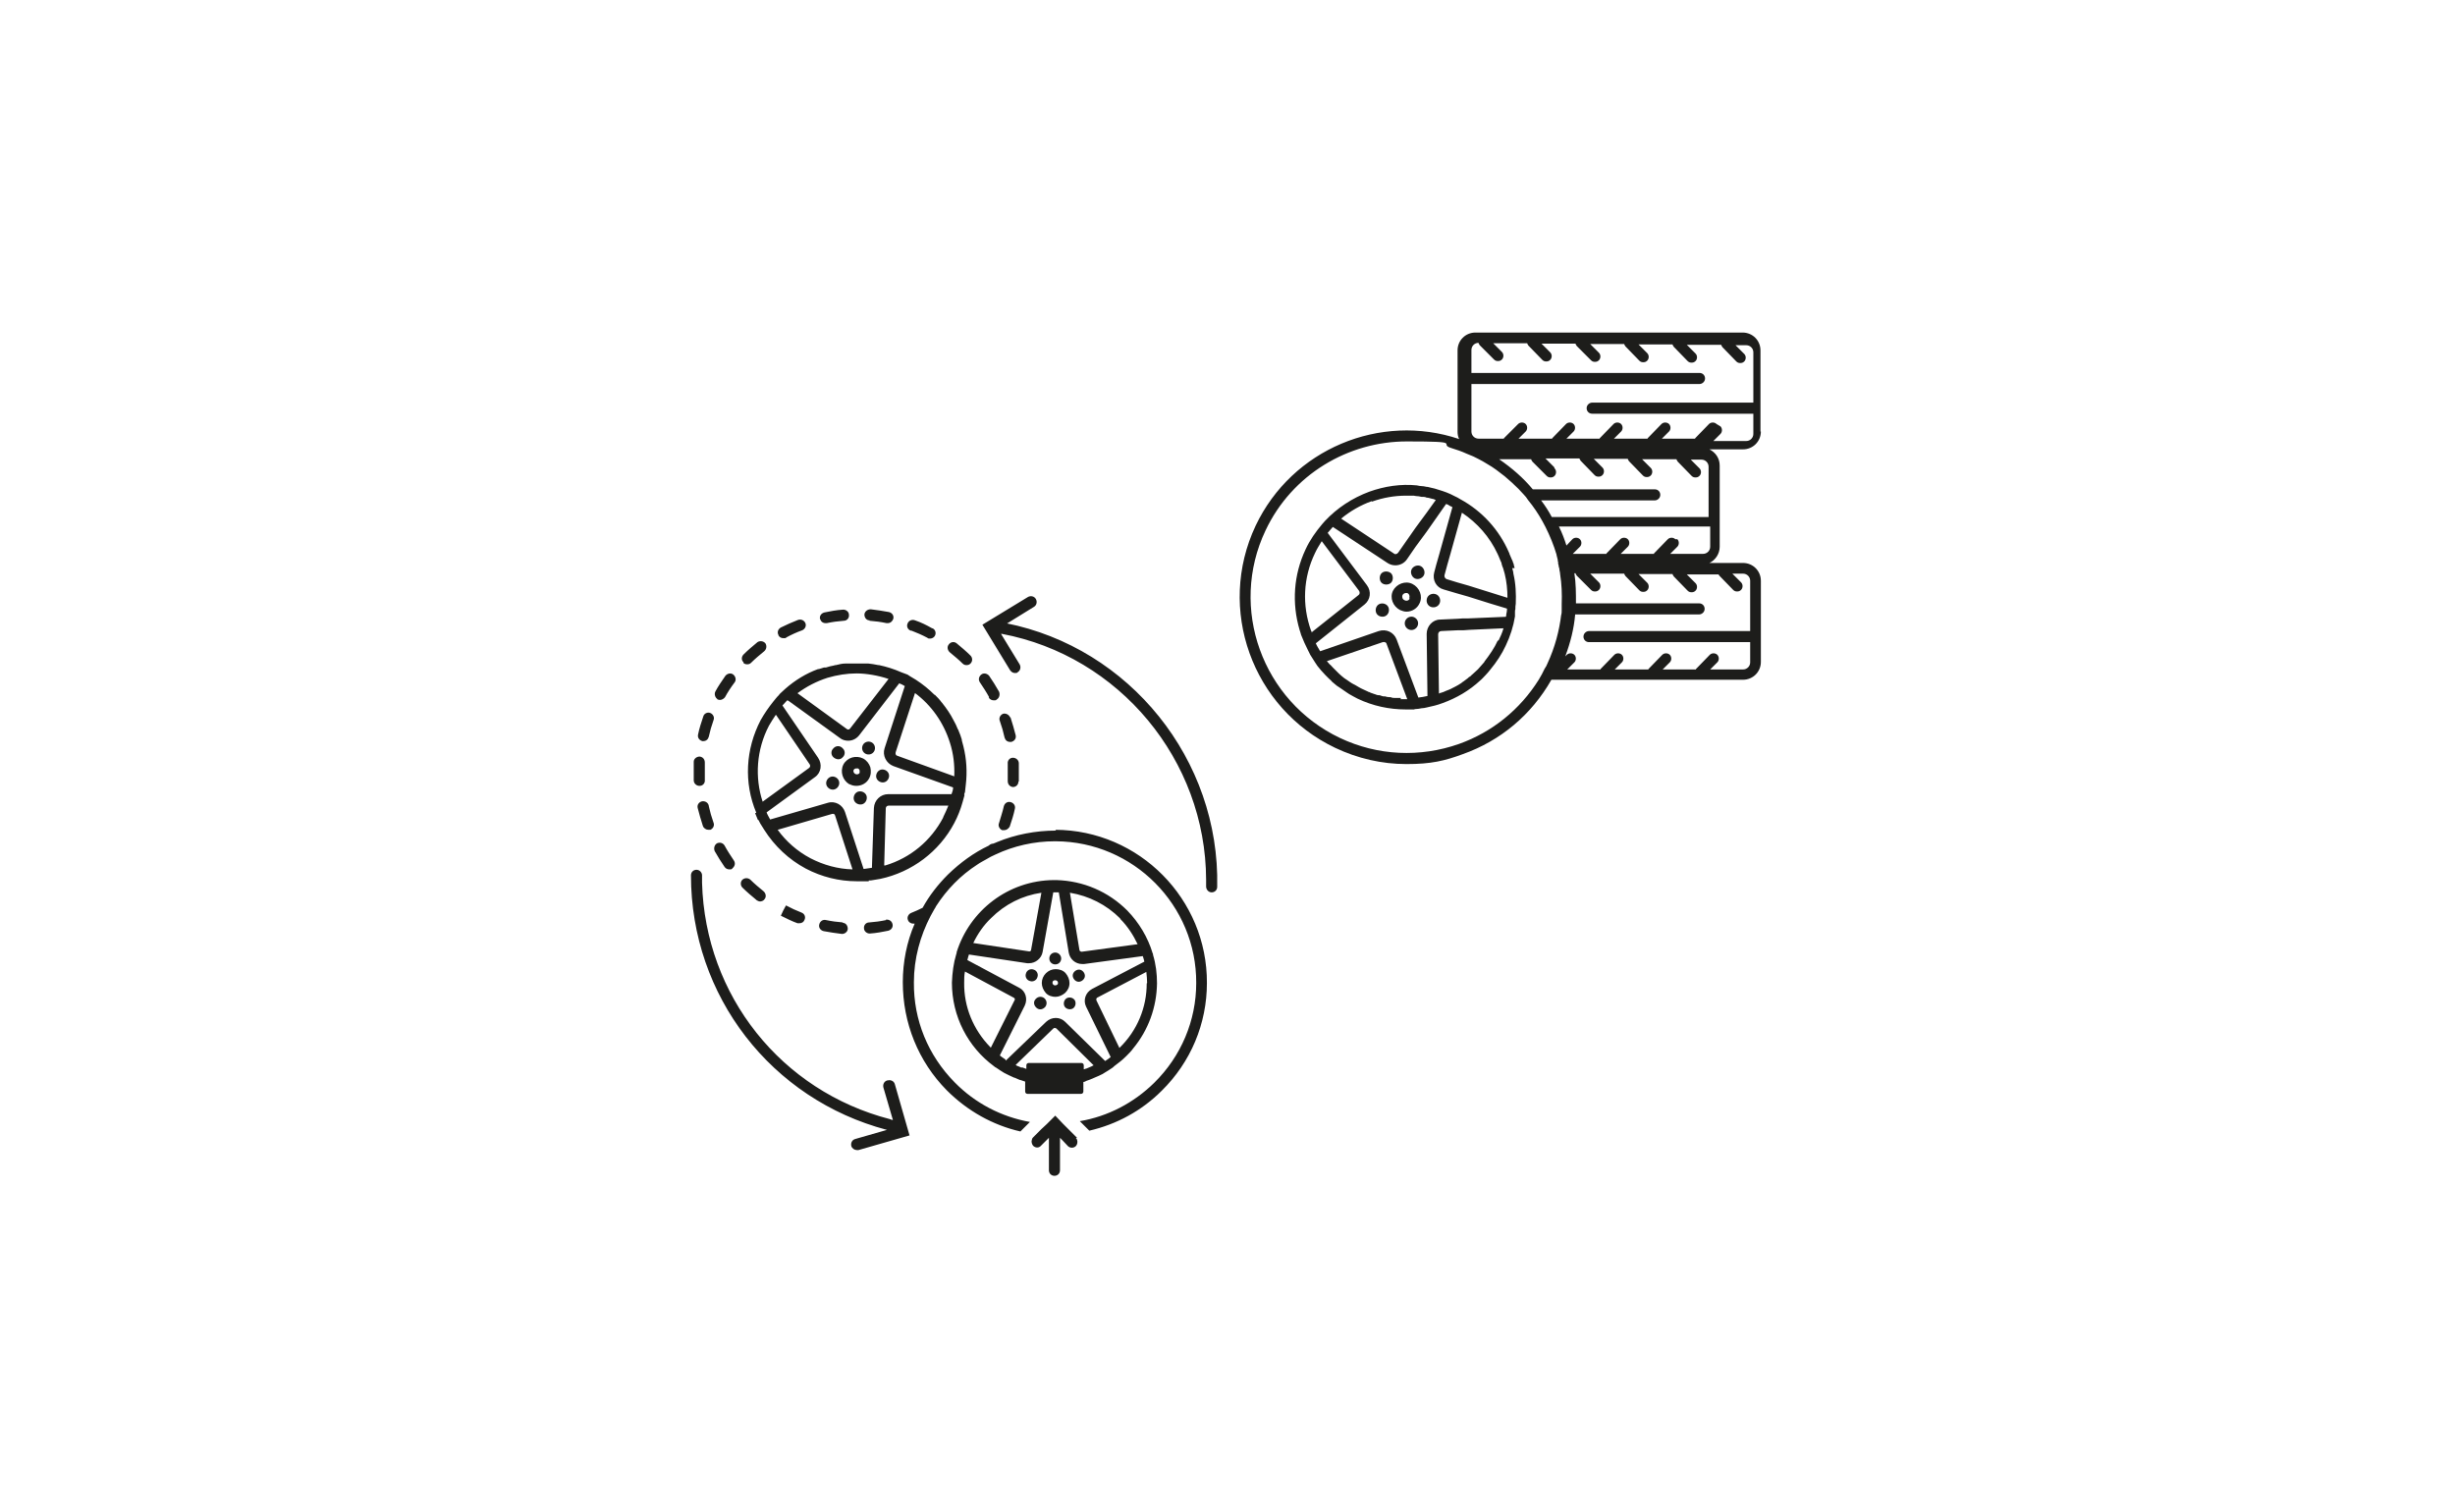 <?xml version="1.0" encoding="UTF-8"?>
<svg xmlns="http://www.w3.org/2000/svg" version="1.1" viewBox="0 0 620 382">
  <defs>
    <style>
      .cls-1 {
        display: none;
      }

      .cls-2 {
        fill: #1d1d1b;
      }
    </style>
  </defs>
  <!-- Generator: Adobe Illustrator 28.7.1, SVG Export Plug-In . SVG Version: 1.2.0 Build 142)  -->
  <g>
    <g id="Ebene_1">
      <path class="cls-1" d="M333.8,158.6c.2-1,.4-1.9.6-2.9s.3-1.8.4-2.7-.5-1.7-1.5-1.6h0c-.9,0-1.8.9-1.9,1.8-.1.8-.2,1.7-.4,2.5s-.3,1.8-.6,2.7c-.2.9.3,1.7,1.2,1.8h.1c.9,0,1.8-.7,2-1.6h0ZM237.5,160h0c.9,0,1.8-.9,1.9-1.8.1-.9.2-1.7.4-2.6.2-.9.3-1.8.5-2.6.2-.9-.3-1.7-1.3-1.8h0c-1,0-1.9.7-2.1,1.6-.2.9-.4,1.9-.6,2.8-.2.9-.3,1.8-.4,2.8-.1.9.5,1.6,1.4,1.6h.2ZM247.4,133.8h0c.2.1.5.2.8.2.6,0,1.2-.3,1.6-.9,1.1-1.5,2.3-3,3.6-4.4.7-.8.7-1.8,0-2.4h0c-.7-.6-1.8-.4-2.5.4-1.3,1.5-2.6,3.1-3.8,4.7-.6.8-.5,1.9.2,2.3h0ZM248.7,194.3c.3.2.6.4,1,.4s1.1-.2,1.5-.7h0c.7-.7.7-1.8,0-2.4-1.2-1.1-2.3-2.2-3.3-3.4-.5-.6-1.6-.6-2.4,0h0c-.8.7-1,1.8-.4,2.4,1.1,1.3,2.3,2.5,3.6,3.7h0ZM257.1,122.9c.3.3.7.5,1.1.5s.9-.2,1.3-.5c1.4-1.2,3-2.3,4.5-3.4.8-.6,1.2-1.6.7-2.4h0c-.4-.7-1.5-.9-2.3-.3-1.7,1.1-3.3,2.4-4.9,3.6-.8.7-1,1.7-.5,2.4h0ZM334.5,139.3c-.2-.9-1-1.4-2-1h0c-.9.3-1.5,1.3-1.4,2.2.3,1.6.5,3.3.6,5,0,.8.7,1.3,1.4,1.3s.2,0,.3,0h0c1-.2,1.7-1.1,1.6-2,0-1.8-.3-3.6-.6-5.4h.1ZM330.2,164.8h0c-.9-.2-1.9.4-2.2,1.3-.7,1.7-1.5,3.4-2.4,5-.5.9-.2,1.8.6,2.2h0c.2,0,.4.1.6.1.7,0,1.4-.4,1.8-1.1.9-1.7,1.8-3.5,2.5-5.4.4-.9,0-1.8-.9-2.1ZM240.7,184.3c.3.5.7.7,1.3.7s.7-.1,1.1-.3h0c.8-.6,1.2-1.6.8-2.4-.8-1.4-1.4-2.9-2-4.4-.3-.8-1.3-1.1-2.2-.7h0c-.9.5-1.4,1.5-1.1,2.3.6,1.6,1.4,3.2,2.2,4.7h-.1ZM282.5,109.7c0,.8.6,1.3,1.4,1.3s.2,0,.3,0c1.8-.3,3.5-.6,5.3-.7.9,0,1.8-.9,1.9-1.8h0c0-.9-.6-1.6-1.6-1.6-1.9.2-3.8.4-5.7.8-1,.2-1.7,1.1-1.7,2h.1ZM240.7,146.5h.3c.8,0,1.6-.5,1.9-1.3.7-1.7,1.5-3.4,2.4-5,.5-.9.2-1.8-.6-2.2h0c-.8-.3-1.9.1-2.4,1-.9,1.8-1.8,3.6-2.5,5.4-.4.9,0,1.8.9,2.1h0ZM269.2,114.7c.2.6.7.9,1.3.9s.6,0,.8-.2c1.7-.8,3.4-1.5,5.1-2.2.9-.3,1.5-1.3,1.4-2.2h0c-.2-.9-1.1-1.3-2-1-1.8.7-3.7,1.4-5.5,2.3-.9.4-1.4,1.5-1.1,2.3h0ZM286.5,200.3c-1.8.3-3.5.6-5.3.7-.9,0-1.8.9-1.9,1.8h0c0,.9.5,1.6,1.4,1.6s0,0,.1,0c1.9-.2,3.8-.4,5.7-.8,1-.2,1.7-1.1,1.7-2h0c0-.9-.8-1.5-1.8-1.3h0ZM257.1,195.9h-.1l-1.1,1.5h0l-1,1.6c1.5.9,3,1.6,4.6,2.3.2,0,.4.1.6.1.7,0,1.4-.4,1.8-1.1h0c.5-.9.2-1.8-.6-2.2-1.5-.6-2.9-1.3-4.2-2.1h0ZM273.4,201c-1.7-.2-3.4-.4-5-.8-.9-.2-1.9.4-2.2,1.3h0c-.4.9,0,1.8,1,2,1.7.4,3.6.6,5.4.8h.2c.9,0,1.7-.7,2-1.6h0c.2-.9-.3-1.7-1.2-1.8h-.2ZM297.4,110.3c1.7,0,3.4.4,5,.7h.3c.8,0,1.6-.5,1.9-1.3h0c.4-.9,0-1.8-1-2-1.8-.4-3.6-.6-5.4-.8-.9,0-1.9.6-2.1,1.6h0c-.2.9.3,1.7,1.2,1.8h.1ZM309.5,113.2c1.5.6,3,1.4,4.4,2.2h0c.2.2.5.3.8.3.6,0,1.2-.3,1.6-.9h0c.6-.8.5-1.9-.3-2.3h-.1c-1.5-.9-3.1-1.7-4.7-2.4-.8-.3-1.9,0-2.4,1h0c-.5.9-.2,1.8.6,2.2h.1ZM239.3,165.9c0-.9-.8-1.5-1.8-1.3h0c-1,.2-1.7,1.1-1.6,2,0,1.8.3,3.6.6,5.4.1.7.7,1.1,1.4,1.1s.4,0,.6,0h0c.9-.3,1.5-1.3,1.4-2.2-.3-1.6-.5-3.3-.6-5h0ZM323,123.1c.3.3.7.5,1.1.5s.9-.2,1.3-.5h0c.8-.7,1-1.8.4-2.4-1.1-1.3-2.3-2.5-3.6-3.7-.6-.6-1.7-.4-2.5.3h0c-.7.7-.7,1.8,0,2.4,1.2,1.1,2.3,2.2,3.3,3.4h0ZM329.1,133.4c.2.6.7.9,1.3.9s.5,0,.8-.2h0c.9-.5,1.4-1.5,1.1-2.3-.6-1.6-1.3-3.2-2.2-4.7-.4-.8-1.5-.9-2.3-.4h0c-.8.6-1.2,1.6-.8,2.4.8,1.4,1.4,2.9,2,4.4h.1ZM252.7,168.1l.5,2h.1c.1.3.2.7.3,1.1h-.1l.9,1.9c2.2,4.9,5.8,8.9,10.5,11.7,4.3,2.5,9.4,3.8,14.7,3.8s.9,0,1.3,0h2.3v-.2c.4,0,.9,0,1.3-.1h0c0,.1,2.2-.3,2.2-.3,9.9-2,19.1-8.2,25.2-16.8,1.4-2,2.6-4.1,3.6-6.3l1-2.2h-.1c.1-.3.2-.6.3-.9h0l.6-2.1c1.2-4,1.6-7.9,1.3-11.7h0c0-.6-.1-1.2-.2-1.8h0v-.2c-.1-.9-.3-1.8-.5-2.6,0-.2,0-.3-.1-.5-.2-.9-.5-1.9-.8-2.7h0c-.7-1.9-1.5-3.6-2.6-5.2,0,0,0-.1-.1-.2-.5-.8-1.1-1.5-1.7-2.2h0c-1.4-1.8-3-3.3-4.8-4.6l-1.5-1.1h0l-.3-.2-.3-.2h0l-1.7-.8c-2-1-4.1-1.6-6.3-2.1h-.2c-.9-.2-1.9-.3-2.9-.4h-6.9c-1,0-2,.3-2.9.5-.2,0-.4,0-.6,0-.8.2-1.7.4-2.5.6h-.3c-.1,0-.2,0-.3,0-.5.2-1.1.3-1.6.5-.1,0-.2,0-.3,0-3.8,1.4-7.5,3.3-10.9,5.9l-1.8,1.4h0c-.3.3-.5.5-.7.7h0c0-.1-1.8,1.6-1.8,1.6-1.7,1.7-3.3,3.6-4.8,5.6-6.1,8.6-8.4,18.8-6.3,27.9h-.2ZM267.1,181.7c-3.7-2.1-6.4-5.1-8.4-8.5l17.1-4.8c.4-.1.9.1.9.5l2.4,16.1c-4.3-.2-8.4-1.3-12-3.4h0ZM309.1,169.4c-4.9,7-12,12.1-19.9,14.4-.1,0-.3,0-.4.1l3.5-17.1c0-.4.5-.8,1-.8h18c-.6,1.2-1.3,2.3-2.1,3.4h-.1ZM307.2,132c4.4,3.7,7.2,8.9,8,15,.4,3.3.2,6.7-.5,10.1l-16.1-6.2c-.4-.2-.5-.6-.3-1l9-17.9h-.1ZM281.7,127.4c3-.9,6-1.3,9-1.3s6.4.6,9.4,1.7l-14.1,14.9c-.3.4-.8.4-1.2.2l-12.9-10.7c3-2,6.4-3.6,9.8-4.6v-.2ZM268.8,134.3l13.5,11.2c.7.6,1.5.8,2.4.8,1.3,0,2.6-.6,3.6-1.7l14.8-15.6c.3.1.5.3.8.4.3.1.5.3.7.5l-9.4,18.7c-1.1,2.2-.4,4.5,1.7,5.3l16.8,6.4c-.2.7-.5,1.4-.8,2.1h-19c-2.3,0-4.5,1.8-5,4.1l-3.7,18c-.8.1-1.7.3-2.5.3l-2.5-17.1c-.3-2.2-2.4-3.4-4.7-2.8l-18.1,5c-.3-.7-.5-1.5-.7-2.2l16.4-10.6c2.1-1.4,3-3.9,2-5.8l-7.9-15.7c.6-.5,1.1-1,1.7-1.5v.2ZM264.3,138.7l7.5,14.8h0c.2.4,0,.9-.4,1.1l-15.6,10.1c-1.1-7.3.8-15.5,6-22.9.8-1.1,1.6-2.2,2.5-3.2h0ZM289.2,150.3c.9.5,2.1.1,2.8-.8.7-1,.5-2.1-.3-2.6-.9-.5-2.1-.1-2.8.8-.7,1-.5,2.1.3,2.6ZM292.4,158.9c1,.2,2.2-.5,2.5-1.6.4-1.1-.2-2.1-1.2-2.3s-2.2.5-2.5,1.6c-.4,1.1.2,2.1,1.2,2.3ZM285.2,161.6c-1.1.2-2,1.1-2.1,2.2,0,1.1.8,1.8,1.9,1.7,1.1-.2,2-1.1,2.1-2.2,0-1.1-.8-1.8-1.9-1.7ZM278.2,160.9c1.1-.5,1.7-1.7,1.4-2.6-.3-1-1.4-1.4-2.5-.9s-1.7,1.7-1.4,2.6c.3,1,1.4,1.4,2.5.9ZM282,151.3c.9-.8,1.1-2,.5-2.8s-1.9-.8-2.8,0-1.1,2-.5,2.8,1.9.8,2.8,0ZM282.7,159.5c.6.3,1.3.5,2,.5,1.6,0,3.2-.8,4.3-2.3.7-1,1-2.2.9-3.3-.2-1.1-.8-2-1.7-2.6-1.9-1.1-4.7-.3-6.2,1.8s-1.1,4.8.8,5.9h0ZM284.7,155.2c.2-.3.6-.5.9-.5s.3,0,.4.1c.2.1.3.3.4.6,0,.2,0,.5-.2.7-.3.5-.9.6-1.4.4-.4-.3-.5-.8-.2-1.3h.1ZM278.4,248.5c-1,.3-1.6,1.2-1.5,2.1l1.1,9.8c-.3,0-.5-.1-.8-.2-31.3-8.5-49.1-37.2-44.1-71,.1-.7.2-1.5.3-2.2s-.5-1.7-1.4-1.7-1.8.8-2,1.7c-6.4,36.3,12.2,67.4,45.5,76.5l-10,2.7c-1,.3-1.6,1.2-1.5,2.1,0,.8.7,1.2,1.4,1.2s.3,0,.5,0l16.2-4.4-1.7-15.4c0-.9-1-1.4-1.9-1.2h-.1ZM338.5,111.2l9-5c.9-.5,1.3-1.5,1-2.4-.4-.8-1.4-1.1-2.3-.6l-15.1,8.4,6,13.7c.2.5.7.8,1.3.8s.6,0,.9-.3c.9-.5,1.3-1.5,1-2.4l-4-9.2h.3c34.1,6.7,54.6,38,48.4,74-.1.7-.2,1.3-.4,2-.2.9.4,1.7,1.4,1.7h0c.9,0,1.8-.7,2-1.7,7.6-38.3-13.6-71.8-49.5-79.3v.3ZM342.3,173.3c-6.2,0-12.4,1.2-18.4,3.5-.4.2-.8.3-1.2.5-.5,0-1,.2-1.4.6-4.9,2.2-9.5,5.1-13.8,8.7-3.6,3-6.7,6.4-9.4,10-1.2.5-2.5,1.1-3.7,1.5-.9.3-1.5,1.3-1.4,2.2h0c.1.7.7,1.1,1.4,1.1s.3,0,.5,0c-3.3,5.5-5.6,11.5-6.7,17.7-2.2,12.2.4,23.8,7.5,32.5,5.1,6.2,12,10.5,20,12.4l1.7-1.4,1.7-1.5c-8.3-1.5-15.4-5.6-20.5-11.9-6.6-8.1-9-18.7-7-30.1,1.3-7.2,4.3-13.9,8.5-19.8.5-.7,1-1.4,1.6-2.1.2-.3.4-.5.7-.8,4.1-5,9.1-9.2,14.6-12.5,1-.6,1.9-1.1,2.9-1.6,1.1-.5,2.1-1,3.2-1.5,5.8-2.5,12.1-3.9,18.4-3.9s.2,0,.2,0c23.4.1,38.9,19.3,34.7,42.7-2.1,11.3-8.4,22-17.9,29.9-7.3,6.1-15.7,10.1-24.4,11.6l1.2,1.5,1.2,1.4c8.5-1.9,16.8-6,24-12.1,10.2-8.6,17.1-20.1,19.3-32.4,4.6-25.3-12.2-46-37.5-46.1h0ZM335,213.6c1,0,2-.8,2.2-1.8s-.5-1.8-1.5-1.8-2,.8-2.2,1.8.5,1.8,1.5,1.8ZM341.7,218.7c1-.3,1.7-1.3,1.6-2.3s-1.1-1.5-2.1-1.2-1.7,1.3-1.6,2.3,1.1,1.5,2.1,1.2ZM335.6,226.3c.4.8,1.6,1,2.5.4s1.3-1.7.9-2.6c-.4-.8-1.6-1-2.5-.4s-1.3,1.7-.9,2.6ZM329.9,223.7c-.7-.6-1.9-.4-2.6.4s-.8,2,0,2.6,1.9.4,2.6-.4c.7-.8.8-2,0-2.6ZM329,217.4c.5-1,.1-2-.8-2.3s-2,.2-2.5,1.2-.1,2,.8,2.3,2-.2,2.5-1.2ZM333.2,223.4h0c1.1,0,2.2-.4,3.2-1.2.9-.8,1.6-1.8,1.8-3,.2-1.1,0-2.2-.7-3s-1.6-1.2-2.8-1.2h0c-2.3,0-4.5,1.9-4.9,4.2-.2,1.1,0,2.2.7,3s1.6,1.2,2.7,1.2h0ZM334.1,218.4h0c.3,0,.5.1.5.2,0,0,.2.3.1.5,0,.3-.2.5-.3.5s-.3.2-.6.2-.5-.1-.5-.2-.2-.3-.1-.5c0-.4.5-.8.9-.8h0ZM332.4,265.8l-.8-1.1-1.2-1.6-1.3-1.6-1.9-2.4-2.9,2.5-1.9,1.6-1.9,1.6-1.1.9c-.2.2-.4.4-.5.7-.3.6-.3,1.3,0,1.8.5.7,1.6.7,2.4,0l2.1-1.8.7-.6v.6c-.1,0-1.7,9.2-1.7,9.2-.2.9.5,1.7,1.4,1.7s1.8-.8,2-1.7l1.6-9.2v-.6c.1,0,.6.6.6.6l1.5,1.9c.3.3.7.5,1.1.5s.9-.2,1.3-.5c.6-.5.9-1.3.7-1.9,0-.2-.1-.3-.2-.5h0ZM320.1,252.5h15.8c.4,0,.8-.3.9-.8l.5-2.9c.3,0,.7-.2,1-.3.5-.1,1-.3,1.4-.5.6-.2,1.2-.4,1.8-.7.5-.2,1-.4,1.5-.6.4-.2.8-.4,1.1-.6.9-.4,1.7-.9,2.5-1.4.3-.2.6-.4.8-.5,1.5-.9,2.9-1.9,4.2-3.1h0c.8-.7,1.7-1.5,2.4-2.2h0c5.5-5.5,9.2-12.3,10.5-19.5.5-2.9.6-5.8.3-8.5v-.5c-.6-4.8-2.4-9.2-5.4-12.9-4.7-5.8-11.7-9-19.7-9.1h-.9c-13.7.1-26.9,9.2-33,21.6,0,.2-.2.4-.3.6-1.3,2.7-2.2,5.6-2.8,8.5-1.9,10.3,1.5,19.4,8.2,25.1.2.2.4.4.6.5.7.5,1.4,1,2.1,1.5.2.1.4.3.7.4.2.1.5.3.7.4.5.2.9.5,1.4.7.1,0,.2,0,.3.1.4.2.9.4,1.3.5.1,0,.3,0,.4.1.3.1.7.2,1,.3l-.5,2.9c0,.4.2.8.6.8h.6ZM361.4,219.3c-1.3,7.3-5.4,14.1-11.5,19.3h-.1s-.1,0-.2.1l-4.4-14.3h0c0-.3,0-.7.4-.9l16.1-7.7c0,1.1-.2,2.2-.4,3.4h.1ZM356.9,199.9c1.8,2.2,3.1,4.8,4,7.6l-17.2,2.3c-.4,0-.6-.2-.6-.5v-17.1c5.7.9,10.4,3.6,13.8,7.8h0ZM318.1,199.7c4.9-4.1,10.6-6.7,16.5-7.6l-6.1,17.1c-.1.3-.5.6-.8.5l-16.3-2.5c1.8-2.8,4.1-5.3,6.7-7.5h0ZM311.2,238.7h-.1c-4.2-5.3-5.8-12.2-4.5-19.5.2-1.1.5-2.3.8-3.4l13.3,7.9c.3.2.3.5.1.9l-9.6,14.3v-.2ZM314.9,242.2c-.5-.4-1-.8-1.5-1.2l10.1-15c1.3-2,1-4.4-.8-5.4l-14.1-8.3c.3-.6.5-1.1.8-1.7l17.1,2.6h.6c1.9,0,3.9-1.4,4.6-3.4l6.4-18h1.6v18c-.2,2,1.3,3.4,3.3,3.4s.4,0,.6,0l18-2.4c0,.6.1,1.1.2,1.7l-17.1,8.2c-2.1,1-3.3,3.4-2.7,5.4l4.7,15.1c-.6.4-1.3.8-1.9,1.2l-9.9-11.8c-1.3-1.6-3.8-1.6-5.7,0l-14.2,11.6h0ZM319.4,244.7c-.3-.1-.7-.3-1-.5l-.6-.3,13.3-10.9h0c.3-.2.7-.2.9,0l9.3,11c-.2,0-.3.2-.5.2-.6.2-1.2.5-1.8.7-.3.1-.6.2-.9.3h0l.2-1.2c0-.4-.2-.8-.6-.8h-15.8c-.4,0-.8.3-.9.8l-.2,1.1c-.4-.1-.8-.3-1.2-.5h-.2Z"/>
      <path class="cls-2" d="M257.3,197.4c0-.8,0-1.6,0-2.4s0-1.5,0-2.2c0-.8-.7-1.4-1.5-1.4,0,0,0,0,0,0-.8,0-1.4.7-1.3,1.5,0,.7,0,1.4,0,2.1s0,1.5,0,2.3c0,.8.5,1.4,1.3,1.5,0,0,0,0,0,0,0,0,0,0,0,0,.8,0,1.4-.6,1.4-1.4ZM176.7,198.5s0,0,0,0c0,0,0,0,0,0,.8,0,1.4-.7,1.3-1.5,0-.7,0-1.4,0-2.2,0-.7,0-1.5,0-2.2,0-.8-.5-1.4-1.3-1.5,0,0,0,0,0,0-.8,0-1.5.6-1.5,1.3,0,.8,0,1.6,0,2.4,0,.8,0,1.5,0,2.3,0,.8.7,1.4,1.4,1.4ZM181.1,176.6s0,0,0,0c.2.1.4.2.7.2.5,0,1-.3,1.3-.7.7-1.3,1.5-2.5,2.4-3.7.5-.6.3-1.5-.3-2,0,0,0,0,0,0-.6-.5-1.5-.3-2,.3-.9,1.3-1.8,2.6-2.5,3.9-.4.7-.1,1.6.5,2ZM191.1,227.4c.3.2.6.3.9.3s.9-.2,1.1-.6c0,0,0,0,0,0,.5-.6.3-1.5-.3-2-1.1-.9-2.3-1.9-3.3-2.9-.6-.5-1.4-.5-2,0,0,0,0,0,0,0-.6.6-.5,1.5,0,2,1.1,1.1,2.3,2.1,3.5,3.1ZM187.7,167.4c.3.3.6.4,1,.4s.7-.1,1-.4c1-1,2.2-2,3.3-2.9.6-.5.7-1.4.3-2,0,0,0,0,0,0-.5-.6-1.4-.7-2-.3-1.2,1-2.4,2-3.5,3.1-.6.6-.6,1.5,0,2,0,0,0,0,0,0ZM255.1,181.2c-.3-.7-1.1-1.1-1.8-.9,0,0,0,0,0,0-.7.3-1.1,1.1-.8,1.8.5,1.4.9,2.8,1.2,4.2.2.7.7,1.1,1.4,1.1s.2,0,.3,0c0,0,0,0,0,0,.8-.2,1.3-.9,1.1-1.7-.4-1.5-.8-3-1.3-4.5ZM255.2,202.6s0,0,0,0c-.8-.2-1.5.3-1.7,1.1-.3,1.4-.8,2.8-1.2,4.2-.3.7.1,1.5.8,1.8,0,0,0,0,0,0,.2,0,.3,0,.5,0,.6,0,1.1-.4,1.4-.9.5-1.5,1-3,1.3-4.5.2-.8-.3-1.5-1.1-1.7ZM183,219c.3.4.7.6,1.2.6s.6,0,.8-.3c0,0,0,0,0,0,.6-.5.8-1.3.3-2-.8-1.2-1.6-2.4-2.3-3.7-.4-.7-1.2-.9-1.9-.6,0,0,0,0,0,0-.7.4-.9,1.3-.6,2,.8,1.4,1.6,2.7,2.5,4ZM207.1,156.3c.2.7.7,1.1,1.4,1.1s.2,0,.3,0c1.4-.3,2.9-.5,4.3-.6.8,0,1.4-.7,1.3-1.5,0,0,0,0,0,0,0-.8-.8-1.4-1.6-1.3-1.6.1-3.1.4-4.6.7-.8.2-1.3.9-1.1,1.7,0,0,0,0,0,0ZM177.3,187.2s0,0,0,0c0,0,.2,0,.3,0,.7,0,1.2-.4,1.4-1.1.3-1.4.7-2.8,1.2-4.2.3-.7-.1-1.5-.8-1.8,0,0,0,0,0,0-.7-.3-1.6.1-1.8.9-.5,1.5-1,3-1.3,4.5-.2.8.3,1.5,1.1,1.7ZM196.6,160.5c.3.5.7.7,1.3.7s.5,0,.7-.2c1.3-.7,2.6-1.3,4-1.8.7-.3,1.1-1.1.8-1.8,0,0,0,0,0,0-.3-.7-1.1-1.1-1.9-.8-1.5.6-2.9,1.2-4.3,1.9-.7.4-1,1.2-.6,1.9,0,0,0,0,0,0ZM223.8,232.4c-1.4.3-2.9.5-4.3.6-.8,0-1.4.7-1.3,1.5,0,0,0,0,0,0,0,.7.7,1.3,1.4,1.3s0,0,.1,0c1.6-.1,3.1-.4,4.6-.7.8-.2,1.3-.9,1.1-1.7,0,0,0,0,0,0-.2-.8-.9-1.2-1.7-1.1ZM198.5,228.7s0,0,0,0l-.7,1.3h0s-.6,1.3-.6,1.3c1.4.7,2.8,1.4,4.2,1.9.2,0,.4,0,.5,0,.6,0,1.1-.3,1.3-.9,0,0,0,0,0,0,.3-.7,0-1.5-.8-1.8-1.3-.5-2.6-1.1-3.9-1.8ZM212.9,233c-1.4-.1-2.9-.3-4.3-.6-.8-.2-1.5.3-1.7,1.1,0,0,0,0,0,0-.2.8.3,1.5,1.1,1.7,1.5.3,3.1.5,4.6.7,0,0,0,0,.1,0,.7,0,1.4-.6,1.4-1.3,0,0,0,0,0,0,0-.8-.5-1.5-1.3-1.5ZM219.6,156.8c1.4.1,2.9.3,4.3.6,0,0,.2,0,.3,0,.7,0,1.2-.5,1.4-1.1,0,0,0,0,0,0,.2-.8-.3-1.5-1.1-1.7-1.5-.3-3.1-.5-4.6-.7-.8,0-1.5.5-1.6,1.3,0,0,0,0,0,0,0,.8.5,1.5,1.3,1.5ZM230.2,159.3c1.3.5,2.7,1.1,4,1.8h0c.2.2.4.2.7.2.5,0,1-.3,1.2-.7,0,0,0,0,0,0,.4-.7.1-1.6-.6-1.9h-.1c-1.4-.8-2.8-1.5-4.3-2-.7-.3-1.6,0-1.9.8,0,0,0,0,0,0-.3.7,0,1.5.8,1.8ZM179,203.5c-.2-.8-.9-1.2-1.7-1.1,0,0,0,0,0,0-.8.2-1.3.9-1.1,1.7.4,1.5.8,3,1.3,4.5.2.6.8,1,1.4,1s.3,0,.5,0c0,0,0,0,0,0,.7-.3,1.1-1.1.8-1.8-.5-1.4-.9-2.8-1.2-4.2ZM243.1,167.6c.3.3.6.4,1,.4s.7-.1,1-.4c0,0,0,0,0,0,.6-.6.5-1.5,0-2-1.1-1.1-2.3-2.1-3.5-3.1-.6-.5-1.5-.4-2,.3,0,0,0,0,0,0-.5.6-.3,1.5.3,2,1.1.9,2.3,1.9,3.3,2.9ZM249.7,176.2c.3.5.8.7,1.3.7s.5,0,.7-.2c0,0,0,0,0,0,.7-.4.9-1.3.6-2-.8-1.4-1.6-2.7-2.5-4-.5-.6-1.4-.8-2-.3,0,0,0,0,0,0-.6.5-.8,1.3-.3,2,.8,1.2,1.6,2.4,2.3,3.7ZM190.7,205.4l.7,1.7h.1c.2.2.3.6.5.9h0s1,1.6,1,1.6c2.6,4.1,6.2,7.5,10.5,9.8,4,2.1,8.4,3.2,12.9,3.2s.7,0,1.1,0h1.9c0,0,0-.2,0-.2.4,0,.7,0,1.1-.1h0c0,0,1.8-.3,1.8-.3,8-1.7,14.9-6.9,18.7-14.1.9-1.7,1.6-3.5,2.1-5.3l.5-1.8h-.1c0-.2.1-.5.2-.7h0s.2-1.8.2-1.8c.4-3.3.2-6.6-.6-9.8,0,0,0,0,0,0-.1-.5-.3-1-.4-1.5,0,0,0,0,0-.1,0,0,0,0,0-.1-.2-.7-.5-1.5-.8-2.2,0-.1-.1-.3-.2-.4-.3-.8-.7-1.6-1.1-2.3,0,0,0,0,0,0-.8-1.6-1.8-3-2.9-4.4,0,0,0,0-.1-.1-.5-.7-1.1-1.3-1.7-1.9,0,0,0,0-.1,0-1.4-1.4-3-2.7-4.7-3.8l-1.5-.9h0s-.3-.2-.3-.2l-.3-.2h0c0,0-1.6-.6-1.6-.6-1.8-.8-3.7-1.4-5.6-1.8,0,0-.1,0-.2,0-.8-.2-1.7-.3-2.5-.4-.2,0-.3,0-.5,0-.3,0-.7,0-1,0-.3,0-.5,0-.8,0-.5,0-1,0-1.5,0-.2,0-.4,0-.7,0-.3,0-.7,0-1,0-.1,0-.2,0-.3,0-.8,0-1.6.2-2.4.4-.2,0-.3,0-.5.1-.7.1-1.3.3-2,.5,0,0-.1,0-.2,0,0,0-.2,0-.3,0-.4.1-.8.3-1.3.4,0,0-.2,0-.2,0-3,1.1-5.8,2.8-8.3,5l-1.3,1.2h0c-.2.2-.3.4-.5.6h0c0-.1-1.2,1.4-1.2,1.4-1.2,1.5-2.3,3.1-3.2,4.7-3.8,7.3-4.3,15.8-1.1,23.4ZM204.7,216.8c-3.4-1.8-6.2-4.3-8.3-7.2l13.7-4c.4-.1.7,0,.8.4l4.4,13.6c-3.7-.1-7.3-1.1-10.6-2.8ZM238.2,206.5c-3.1,5.9-8.3,10.2-14.6,12.1-.1,0-.2,0-.3,0l.4-14.4c0-.4.3-.7.7-.7h15.1c-.4,1-.8,1.9-1.3,2.9ZM231,175c4.2,3.1,7.3,7.5,8.9,12.6.9,2.8,1.2,5.6,1.1,8.5l-14.4-5.2c-.4-.1-.5-.5-.4-.9l4.9-15ZM209,171.2c2.4-.7,4.9-1.1,7.3-1.1s5.5.5,8.1,1.4l-9.7,12.5c-.2.3-.6.4-.9.1l-12.4-9c2.3-1.7,4.8-3,7.6-3.9ZM199.1,177l13,9.4c.6.5,1.4.7,2.1.7,1.1,0,2.1-.5,2.8-1.4l10.1-13.1c.2.1.5.2.7.3.2.1.5.3.7.4l-5.1,15.7c-.6,1.8.4,3.8,2.2,4.5l15.1,5.4c0,.6-.2,1.2-.4,1.7h-16s0,0,0,0c-1.9,0-3.5,1.5-3.6,3.5l-.5,15.1c-.7.1-1.4.2-2.1.3l-4.7-14.4c-.6-1.8-2.5-2.9-4.4-2.3l-14.5,4.2c-.3-.6-.7-1.2-.9-1.8l12.2-8.9c1.6-1.1,1.9-3.3.8-4.9l-9-13.2c.4-.4.8-.9,1.2-1.3ZM196,180.6l8.5,12.5h0c.2.3.1.7-.2.9l-11.7,8.5c-2-6.1-1.6-13.1,1.6-19.2.5-.9,1.1-1.8,1.7-2.7ZM218.6,190.4c.8.4,1.8.1,2.2-.7.4-.8.1-1.8-.7-2.2-.8-.4-1.8-.1-2.2.7-.4.8-.1,1.8.7,2.2ZM222.6,197.6c.9.2,1.7-.4,1.9-1.3.2-.9-.4-1.7-1.3-1.9-.9-.2-1.7.4-1.9,1.3-.2.9.4,1.7,1.3,1.9ZM217,199.9c-.9.1-1.5,1-1.4,1.9.1.9,1,1.5,1.9,1.4.9-.1,1.5-1,1.4-1.9-.1-.9-1-1.5-1.9-1.4ZM211,199.3c.8-.4,1.2-1.4.8-2.2-.4-.8-1.4-1.2-2.2-.8-.8.4-1.2,1.4-.8,2.2.4.8,1.4,1.2,2.2.8ZM212.8,191.3c.7-.6.7-1.7,0-2.3-.6-.7-1.7-.7-2.3,0-.7.6-.7,1.7,0,2.3s1.7.7,2.3,0ZM214.6,198.1c.6.3,1.1.4,1.7.4,1.3,0,2.6-.7,3.2-1.9.5-.9.5-1.9.3-2.8-.3-.9-.9-1.7-1.8-2.2-1.8-.9-4-.3-5,1.5-.9,1.8-.2,4,1.5,5ZM215.6,194.5c.1-.3.4-.4.7-.4s.3,0,.4,0c.2.1.3.3.4.5,0,.2,0,.4,0,.6-.2.4-.7.5-1.1.3-.4-.2-.6-.7-.4-1.1ZM224.1,272.9c-.8.2-1.2,1-1,1.8l2.4,8.2c-.2,0-.5-.1-.7-.2-27.5-7.1-46.7-31.2-47.5-59.7,0-.6,0-1.2,0-1.9s-.6-1.4-1.4-1.4-1.4.6-1.4,1.4c0,30.5,20.3,56.6,49.5,64.3l-8,2.3c-.8.2-1.2,1-1,1.8.2.6.8,1,1.4,1s.3,0,.4,0l12.9-3.7-3.7-12.9c-.2-.8-1-1.2-1.8-1ZM254.3,157.5l6.8-4.2c.7-.4.9-1.3.5-2-.4-.7-1.3-.9-2-.5l-11.5,7,7,11.5c.3.4.7.7,1.2.7s.5,0,.7-.2c.7-.4.9-1.3.5-2l-4.7-7.7c0,0,.2,0,.2,0,29.7,5.6,51.5,31.9,51.6,62.1,0,.6,0,1.1,0,1.7,0,.8.6,1.5,1.4,1.5,0,0,0,0,0,0,.8,0,1.4-.6,1.4-1.4.7-32.1-22.1-60.4-53.4-66.6ZM266.7,209.8c-5.2,0-10.3,1-14.9,2.9-.3.1-.6.3-1,.4-.4,0-.8.2-1.1.5-3.8,1.8-7.2,4.3-10.3,7.3-2.5,2.5-4.7,5.3-6.4,8.4-1,.5-1.9.9-2.9,1.3-.7.3-1.1,1.1-.8,1.8,0,0,0,0,0,0,.2.6.8.9,1.3.9s.3,0,.4,0c-2,4.6-3,9.7-3,14.8,0,10.3,3.9,20,11.1,27.3,5.2,5.2,11.6,8.8,18.6,10.4l1.2-1.2,1.2-1.2c-7.2-1.3-13.8-4.7-19-10-6.7-6.8-10.4-15.7-10.3-25.3,0-6,1.6-11.7,4.2-16.7.3-.6.7-1.2,1-1.8.1-.2.3-.4.4-.7,2.7-4.2,6.2-7.8,10.4-10.5.7-.5,1.5-.9,2.2-1.3.8-.5,1.6-.9,2.5-1.3,4.5-2.1,9.6-3.3,14.9-3.3s.1,0,.2,0c19.7.1,35.6,16.2,35.5,35.8,0,9.5-3.8,18.5-10.6,25.2-5.2,5.1-11.7,8.5-18.8,9.7l1.2,1.2,1.2,1.2c6.9-1.6,13.2-5,18.3-10.1,7.3-7.2,11.4-16.9,11.4-27.2.1-21.2-17.1-38.6-38.3-38.7ZM266.5,243.6c.9,0,1.5-.7,1.5-1.5s-.7-1.5-1.5-1.5c-.9,0-1.5.7-1.5,1.5,0,.9.7,1.5,1.5,1.5ZM272.9,247.9c.8-.3,1.3-1.1,1-1.9s-1.1-1.3-1.9-1-1.3,1.1-1,1.9c.3.8,1.1,1.3,1.9,1ZM268.9,254.3c.5.7,1.5.8,2.1.4.7-.5.8-1.5.4-2.1-.5-.7-1.5-.8-2.1-.4-.7.5-.8,1.5-.4,2.1ZM263.7,252.1c-.7-.5-1.6-.4-2.2.3s-.4,1.6.3,2.2,1.6.4,2.2-.3c.5-.7.4-1.6-.3-2.2ZM262,246.8c.3-.8-.2-1.7-1-1.9-.8-.3-1.7.2-1.9,1-.3.8.2,1.7,1,1.9.8.3,1.7-.2,1.9-1ZM266.5,251.8h0c.9,0,1.8-.4,2.5-1,.7-.7,1.1-1.5,1.1-2.5,0-.9-.4-1.8-1-2.5s-1.6-1-2.5-1h0c-1.9,0-3.5,1.6-3.5,3.5,0,.9.4,1.8,1,2.5s1.6,1,2.5,1ZM266.5,247.6h0c.2,0,.4.1.5.2,0,0,.2.2.2.5,0,.2-.1.4-.2.4,0,0-.2.2-.5.2-.3,0-.4-.1-.5-.2s-.2-.2-.2-.5c0-.4.3-.6.7-.6ZM272,287.4l-.9-.9-1.3-1.3-1.3-1.3-2-2.1-2.1,2.1-1.4,1.3-1.3,1.3-.8.8c-.2.2-.3.4-.3.6-.2.5,0,1.1.3,1.5.6.6,1.5.6,2,0l1.5-1.5.5-.5v8.2c0,.8.6,1.4,1.4,1.4s1.4-.6,1.4-1.4v-8.2l.5.5,1.5,1.6c.3.3.7.4,1,.4s.7-.1,1-.4c.4-.4.5-1.1.3-1.6,0-.1-.1-.3-.3-.4ZM259.7,276.3h13.3c.4,0,.6-.3.6-.6v-2.4c.3,0,.6-.2.8-.3.4-.1.8-.3,1.1-.4.5-.2.9-.4,1.4-.6.4-.2.8-.3,1.1-.5.3-.1.6-.3.9-.5.7-.4,1.3-.8,1.9-1.2.2-.1.4-.3.6-.5,1.1-.8,2.1-1.6,3.1-2.6,0,0,0,0,0,0,0,0,0,0,0,0,.6-.6,1.2-1.2,1.7-1.9,0,0,0,0,0,0,3.8-4.6,5.9-10.3,6-16.4,0-2.5-.3-4.9-1-7.2,0-.1,0-.3-.1-.4-1.2-4-3.4-7.7-6.4-10.8-4.8-4.8-11.1-7.5-17.9-7.7-.1,0-.3,0-.4,0,0,0,0,0-.1,0,0,0-.2,0-.2,0-11.5.1-21.2,7.7-24.5,18.2,0,.2,0,.3-.1.5-.7,2.3-1,4.7-1.1,7.2,0,8.6,4.1,16.3,10.6,21.1.2.2.4.3.6.4.6.4,1.3.9,2,1.3.2.1.4.2.6.3.2.1.4.2.6.3.4.2.9.4,1.3.6.1,0,.2,0,.3.1.4.2.8.3,1.2.5.1,0,.2,0,.4.1.3.1.6.2.9.3v2.5c0,.4.3.6.6.6ZM289.6,248.4c0,6.1-2.4,11.9-6.8,16.2,0,0,0,0,0,0,0,0,0,0-.1.1l-5.8-12h0c-.1-.3,0-.6.2-.7l12.4-6.5c.1.9.2,1.9.2,2.8ZM282.9,232.1c1.9,1.9,3.3,4.1,4.4,6.4l-14.1,1.9c-.3,0-.6-.2-.6-.5l-2.4-14.4c4.8.8,9.2,3,12.7,6.5ZM250.3,231.9c3.5-3.5,7.9-5.7,12.7-6.4l-2.6,14.4c0,.3-.3.5-.6.4l-14-2.1c1.1-2.3,2.6-4.5,4.5-6.3ZM250.2,264.6s0,0-.1-.1c0,0,0,0,0,0-4.3-4.4-6.7-10.2-6.6-16.3,0-1,0-1.9.2-2.8l12.3,6.6c.3.1.4.5.2.7l-6,12ZM253.9,267.6c-.5-.3-1-.7-1.4-1l6.3-12.6c.8-1.7.2-3.7-1.4-4.5l-13.1-7c.1-.5.3-1,.4-1.4l14.7,2.2c.2,0,.3,0,.5,0,1.6,0,3.1-1.2,3.4-2.8l2.7-15.1c.2,0,.4,0,.7,0,.2,0,.4,0,.7,0l2.5,15.2c.3,1.7,1.7,2.9,3.4,2.9s.3,0,.5,0l14.8-2c.2.5.3,1,.4,1.4l-13.2,6.9c-1.7.9-2.3,2.9-1.5,4.5l6.2,12.7c-.5.4-.9.7-1.4,1l-10.1-9.9c-1.3-1.3-3.4-1.3-4.8,0l-10.2,9.8ZM258,269.7c-.3-.1-.6-.3-.9-.4-.2,0-.4-.2-.6-.3l9.5-9.2h0c.2-.2.5-.2.8,0l9.4,9.3c-.1,0-.3.1-.4.2-.5.2-.9.4-1.4.6-.2,0-.5.2-.7.2,0,0,0,0,0,0v-1c0-.4-.3-.6-.6-.6h-13.3c-.4,0-.6.3-.6.6v.9c-.4-.1-.7-.3-1.1-.4Z"/>
      <path class="cls-2" d="M444.6,109v-20.5c0-2.5-2-4.5-4.5-4.5h-67.5c-2.5,0-4.5,2-4.5,4.5v20.5c0,.7.1,1.3.4,1.9-19.9-6.7-42.2,2.5-51.4,21.9-9.9,21-.9,46.1,20.1,56.1,5.7,2.7,11.8,4.1,18,4.1s9.6-.8,14.2-2.5c9.6-3.4,17.4-10,22.4-18.8h48.4c2.5,0,4.5-2,4.5-4.5v-20.5c0-2.5-2-4.5-4.5-4.5h-8.5c1.5-.7,2.6-2.3,2.6-4.1v-20.5c0-1.8-1-3.3-2.6-4.1h8.5c2.5,0,4.5-2,4.5-4.5ZM394.3,155.1c-.5,4.2-1.6,8.4-3.5,12.5-.2.5-.4.9-.7,1.3-.2.5-.5.9-.7,1.4-.3.5-.5.9-.8,1.4-4.7,7.5-11.7,13.2-20.1,16.2-9.9,3.5-20.6,3-30.1-1.5-19.6-9.3-28.1-32.8-18.8-52.4,6.7-14.2,20.9-22.5,35.7-22.5s7.6.6,11.3,1.7c1.3.4,2.5.8,3.8,1.4.6.2,1.1.5,1.7.7.4.2.8.4,1.2.6.8.4,1.5.8,2.3,1.3,1.6.9,3,2,4.4,3.1,1.2,1,2.4,2.1,3.5,3.2.4.4.8.9,1.3,1.4.4.4.8.9,1.1,1.4,1.4,1.7,2.6,3.5,3.6,5.3.3.5.5,1,.8,1.5,1.1,2.2,2.1,4.6,2.8,7,0,0,0,0,0,.1.1.4.2.8.3,1.2,0,.2,0,.4.1.6,0,0,0,.2,0,.2,0,.2,0,.3.1.5,0,.3.1.6.2.9,0,.5.2.9.2,1.4.4,2.5.5,5,.4,7.6,0,.5,0,.9,0,1.4s0,.9-.1,1.4ZM392.5,118l-2.2-2.2h8.6c0,.2.2.4.3.6l3.5,3.6c.3.3.6.4,1,.4s.7-.1,1-.4c.5-.5.5-1.4,0-1.9l-2.2-2.2h8.6c0,.2.2.4.3.6l3.5,3.6c.3.3.6.4,1,.4s.7-.1,1-.4c.5-.5.5-1.4,0-1.9l-2.2-2.2h8.7c0,.2.2.4.3.6l3.5,3.6c.3.3.6.4,1,.4s.7-.1,1-.4c.5-.5.5-1.4,0-1.9l-2.2-2.2h2.7c1,0,1.8.8,1.8,1.8v12.7h-39.6c-.8-1.5-1.7-2.9-2.7-4.2h28.7c.7,0,1.4-.6,1.4-1.4s-.6-1.4-1.4-1.4h-30.8c-2.4-2.9-5.3-5.4-8.5-7.6h8.1c0,.2.2.4.3.6l3.6,3.6c.3.3.6.4,1,.4s.7-.1,1-.4c.5-.5.5-1.4,0-1.9ZM423.1,136.2c-.5-.5-1.4-.5-1.9,0l-3.5,3.6s0,0,0,.1h-8.4l1.8-1.8c.5-.5.5-1.4,0-1.9-.5-.5-1.4-.5-1.9,0l-3.5,3.6s0,0,0,.1h-8.5l1.8-1.8c.5-.5.5-1.4,0-1.9-.5-.5-1.4-.5-1.9,0l-1.5,1.6c-.5-1.6-1.1-3.2-1.9-4.8h38.2v5.1c0,1-.8,1.8-1.8,1.8h-8.3l1.8-1.8c.5-.5.5-1.4,0-1.9ZM433.9,144.8c0,.2.2.4.3.6l3.5,3.6c.3.3.6.4,1,.4s.7-.1,1-.4c.5-.5.5-1.4,0-1.9l-2.2-2.2h2.7c1,0,1.8.8,1.8,1.8v12.7h-40.7c-.7,0-1.4.6-1.4,1.4s.6,1.4,1.4,1.4h40.7v5.1c0,1-.8,1.8-1.8,1.8h-8.3l1.8-1.8c.5-.5.5-1.4,0-1.9s-1.4-.5-1.9,0l-3.5,3.6s0,0,0,.1h-8.4l1.8-1.8c.5-.5.5-1.4,0-1.9-.5-.5-1.4-.5-1.9,0l-3.5,3.6s0,0,0,.1h-8.5l1.8-1.8c.5-.5.5-1.4,0-1.9s-1.4-.5-1.9,0l-3.5,3.6s0,0,0,.1h-8.4l1.8-1.8c.5-.5.5-1.4,0-1.9s-1.4-.5-1.9,0l-.4.4c1.3-3.5,2.2-7,2.5-10.6h31.3c.7,0,1.4-.6,1.4-1.4s-.6-1.4-1.4-1.4h-31.1c0-2.5,0-5.1-.4-7.6h.3c0,.2.2.4.3.6l3.6,3.6c.3.3.6.4,1,.4s.7-.1,1-.4c.5-.5.5-1.4,0-1.9l-2.2-2.2h8.6c0,.2.2.4.3.6l3.5,3.6c.3.3.6.4,1,.4s.7-.1,1-.4c.5-.5.5-1.4,0-1.9l-2.2-2.2h8.6c0,.2.2.4.3.6l3.5,3.6c.3.3.6.4,1,.4s.7-.1,1-.4c.5-.5.5-1.4,0-1.9l-2.2-2.2h8.7ZM433.5,107.1c-.5-.5-1.4-.5-1.9,0l-3.5,3.6s0,0,0,.1h-8.4l1.8-1.8c.5-.5.5-1.4,0-1.9-.5-.5-1.4-.5-1.9,0l-3.5,3.6s0,0,0,.1h-8.5l1.8-1.8c.5-.5.5-1.4,0-1.9s-1.4-.5-1.9,0l-3.5,3.6s0,0,0,.1h-8.4l1.8-1.8c.5-.5.5-1.4,0-1.9s-1.4-.5-1.9,0l-3.5,3.6s0,0,0,.1h-8.5l1.8-1.8c.5-.5.5-1.4,0-1.9s-1.4-.5-1.9,0l-3.6,3.6s0,0,0,.1h-6.4c-1,0-1.8-.8-1.8-1.8v-12c0,0,.1,0,.2,0h57.4c.7,0,1.4-.6,1.4-1.4s-.6-1.4-1.4-1.4h-57.4c0,0-.1,0-.2,0v-5.8c0-1,.8-1.8,1.8-1.8h0c0,.2.2.4.3.6l3.6,3.6c.3.3.6.4,1,.4s.7-.1,1-.4c.5-.5.5-1.4,0-1.9l-2.2-2.2h8.6c0,.2.2.4.3.6l3.5,3.6c.3.3.6.4,1,.4s.7-.1,1-.4c.5-.5.5-1.4,0-1.9l-2.2-2.2h8.6c0,.2.2.4.3.6l3.6,3.6c.3.3.6.4,1,.4s.7-.1,1-.4c.5-.5.5-1.4,0-1.9l-2.2-2.2h8.6c0,.2.2.4.3.6l3.5,3.6c.3.3.6.4,1,.4s.7-.1,1-.4c.5-.5.5-1.4,0-1.9l-2.2-2.2h8.6c0,.2.2.4.3.6l3.5,3.6c.3.3.6.4,1,.4s.7-.1,1-.4c.5-.5.5-1.4,0-1.9l-2.2-2.2h8.7c0,.2.2.4.3.6l3.5,3.6c.3.3.6.4,1,.4s.7-.1,1-.4c.5-.5.5-1.4,0-1.9l-2.2-2.2h2.7c1,0,1.8.8,1.8,1.8v12.7h-40.7c-.7,0-1.4.6-1.4,1.4s.6,1.4,1.4,1.4h40.7v5.1c0,1-.8,1.8-1.8,1.8h-8.3l1.8-1.8c.5-.5.5-1.4,0-1.9ZM382.5,143.5c0-.3-.2-.6-.2-.9,0-.2-.1-.3-.2-.5,0,0,0,0,0,0,0-.3-.2-.5-.3-.8,0,0,0,0,0,0-.2-.5-.4-.9-.6-1.4,0,0,0-.2-.1-.3-2.5-5.8-6.8-10.5-12.3-13.5-.5-.3-1-.6-1.5-.8,0,0,0,0,0,0,0,0,0,0,0,0-.3-.2-.7-.3-1-.5-1.3-.6-2.7-1-4-1.4-.6-.1-1.2-.3-1.7-.4-.5,0-.9-.2-1.4-.2-.5,0-.9-.1-1.4-.2-4-.4-8.1.2-12,1.6-4.3,1.6-8.1,4.1-11.2,7.4-.2.3-.5.5-.7.8-1.6,1.9-3.1,4-4.2,6.4-3,6.4-3.5,13.5-1.5,20.3,0,0,0,0,0,0,.1.4.3.8.4,1.3,0,0,0,0,0,0,0,0,0,0,0,0,.5,1.3,1.1,2.6,1.7,3.8.2.4.4.8.6,1.2.4.6.8,1.3,1.2,1.9.2.3.4.6.6.9.3.4.6.7.9,1.1.4.4.7.8,1.1,1.2.3.3.6.6.9.9.3.3.6.5.8.8.4.3.8.7,1.2,1,.3.2.6.4.9.6.5.4,1.1.7,1.6,1.1.2.1.4.3.6.4.7.4,1.4.8,2.2,1.2,3.8,1.8,7.9,2.7,12.1,2.7s1.5,0,2.3-.1c0,0,0,0,0,0h.2c.5,0,1-.1,1.5-.2.4,0,.9-.1,1.3-.2,1.4-.3,2.7-.6,4-1.1,0,0,0,0,0,0,0,0,0,0,0,0,3.6-1.3,6.8-3.2,9.5-5.7.5-.4.9-.9,1.4-1.4.4-.4.8-.9,1.2-1.4,1.5-1.8,2.9-3.9,3.9-6.1,1.1-2.3,1.9-4.8,2.3-7.3,0-.2,0-.3,0-.5,0-.2,0-.3,0-.5,0-.3,0-.6.1-.8,0-.5,0-.9.1-1.4.1-2.5,0-5.1-.6-7.6,0-.5-.2-.9-.3-1.4ZM346.5,126.7c2.8-1,5.7-1.5,8.6-1.5s1.6,0,2.5.1c.5,0,.9.1,1.4.2.2,0,.3,0,.5,0,.3,0,.6.1.8.2.5,0,.9.2,1.4.3.3,0,.6.2.9.3l-2.3,3.2-1.4,1.9-1.4,1.9-4.4,6.3c-.3.4-.8.5-1.1.2l-13.3-8.8c2.3-1.9,4.9-3.4,7.7-4.4ZM331.3,159.8c0-.2-.1-.3-.2-.5-2.3-6.4-2-13.4,1-19.6.5-1.1,1.1-2,1.7-3l9.4,12.5c.3.4.2.9-.1,1.1l-11.7,9.3ZM353.8,176.3c-.4,0-.8,0-1.1,0,0,0-.2,0-.3,0-.4,0-.8,0-1.2-.2,0,0-.2,0-.3,0-.4,0-.8-.1-1.1-.2,0,0-.2,0-.3,0-.4,0-.7-.2-1.1-.3-.1,0-.2,0-.3,0-.3,0-.7-.2-1-.3-.1,0-.2,0-.3-.1-.3-.1-.7-.2-1-.4-.1,0-.2,0-.3-.1-.4-.2-.9-.4-1.3-.6-.7-.3-1.3-.7-2-1.1-.1,0-.3-.2-.4-.2-.6-.3-1.1-.7-1.7-1.1-.2-.1-.4-.3-.6-.4-.5-.4-1-.8-1.4-1.2-.2-.2-.4-.4-.6-.6-.3-.3-.6-.6-.9-.9-.3-.3-.5-.6-.8-.8-.2-.3-.5-.5-.7-.8l14.1-4.8c.4-.1.9,0,1,.5l5.2,13.9c-.6,0-1.1,0-1.7,0ZM378.3,161.7c-.9,2-2.1,3.7-3.4,5.4,0,0,0,.1-.1.2-.5.6-1,1.1-1.5,1.7,0,0,0,0,0,0,0,0-.1.1-.2.2-.4.4-.8.7-1.2,1.1-.1.1-.3.2-.4.4-.1,0-.2.2-.3.2-.2.1-.3.2-.5.4-.4.3-.8.6-1.2.9-.1,0-.3.2-.4.3-.6.4-1.1.7-1.7,1-.2.1-.4.2-.6.3-.5.3-1.1.5-1.6.7-.4.2-.9.4-1.3.5-.2,0-.3.1-.5.2l-.2-15c0-.4.3-.8.8-.8l4.2-.2h1.4c0,0,1.4-.1,1.4-.1l8.7-.4c-.3,1.1-.8,2.2-1.3,3.2ZM380.6,153.8c0,.5-.1.9-.2,1.4,0,.2,0,.4-.1.6l-9.4.4h-1.4c0,0-1.4.1-1.4.1l-4.4.2c-1.9,0-3.4,1.7-3.4,3.6l.2,15.7c-.8.2-1.5.3-2.3.4l-5.5-14.7c-.7-1.8-2.6-2.7-4.5-2.1l-14.8,5.1c-.4-.7-.8-1.3-1.1-2l12.3-9.8c1.5-1.2,1.8-3.3.6-4.9l-9.9-13.2c.4-.5.9-1,1.3-1.5l13.8,9.1h0c.6.4,1.3.6,2,.6,1.1,0,2.2-.5,2.9-1.5l2.2-3.2,1.4-1.9,1.4-1.9,4.9-7c.3.1.6.2.8.4.3.1.5.3.8.4l-3.3,11.8-.4,1.4-.4,1.4-.5,1.9h0c-.5,1.9.5,3.8,2.4,4.3l3.4,1,1.4.4,1.4.4,5.4,1.7,4.3,1.3s0,0,0,0ZM370.8,147.9l-1.4-.4-1.4-.4-2.6-.8c-.4-.1-.7-.6-.6-1l.7-2.6.4-1.4.4-1.4,2.9-10.4c3.9,2.6,7,6.1,9,10.4.2.4.4.9.6,1.4.1.3.3.6.4.9,0,0,0,0,0,0,0,.1,0,.3.1.4,0,.3.2.6.3.9.1.5.3.9.4,1.4.5,2,.7,4.1.7,6.1l-9.9-3.1ZM358.8,143c-.8-.4-1.9,0-2.3.8-.4.8,0,1.9.8,2.3.8.4,1.9,0,2.3-.8.4-.8,0-1.9-.8-2.3ZM362.2,150c-.9-.1-1.8.5-1.9,1.5-.1.9.5,1.8,1.5,1.9.9.1,1.8-.5,1.9-1.5.1-.9-.5-1.8-1.5-1.9ZM356.1,155.8c-.9.2-1.5,1.1-1.3,2,.2.9,1.1,1.5,2,1.3s1.5-1.1,1.3-2c-.2-.9-1.1-1.5-2-1.3ZM348.3,152.6c-.8.4-1.1,1.5-.7,2.3.4.8,1.5,1.1,2.3.7.8-.4,1.1-1.5.7-2.3-.4-.8-1.5-1.1-2.3-.7ZM351.3,144.8c-.7-.6-1.8-.6-2.4,0s-.6,1.8,0,2.4,1.8.6,2.4,0,.6-1.8,0-2.4ZM356.7,147.5c-1.8-.9-4,0-4.9,1.7-.9,1.8,0,4,1.8,4.9.5.2,1,.4,1.6.4,1.4,0,2.7-.8,3.3-2.1.9-1.8,0-4-1.8-4.9ZM356,151.2c-.2.5-.8.7-1.3.4-.5-.2-.7-.8-.5-1.3.2-.3.5-.5.8-.5s.3,0,.4,0c.5.2.7.8.5,1.3Z"/>
    </g>
  </g>
</svg>